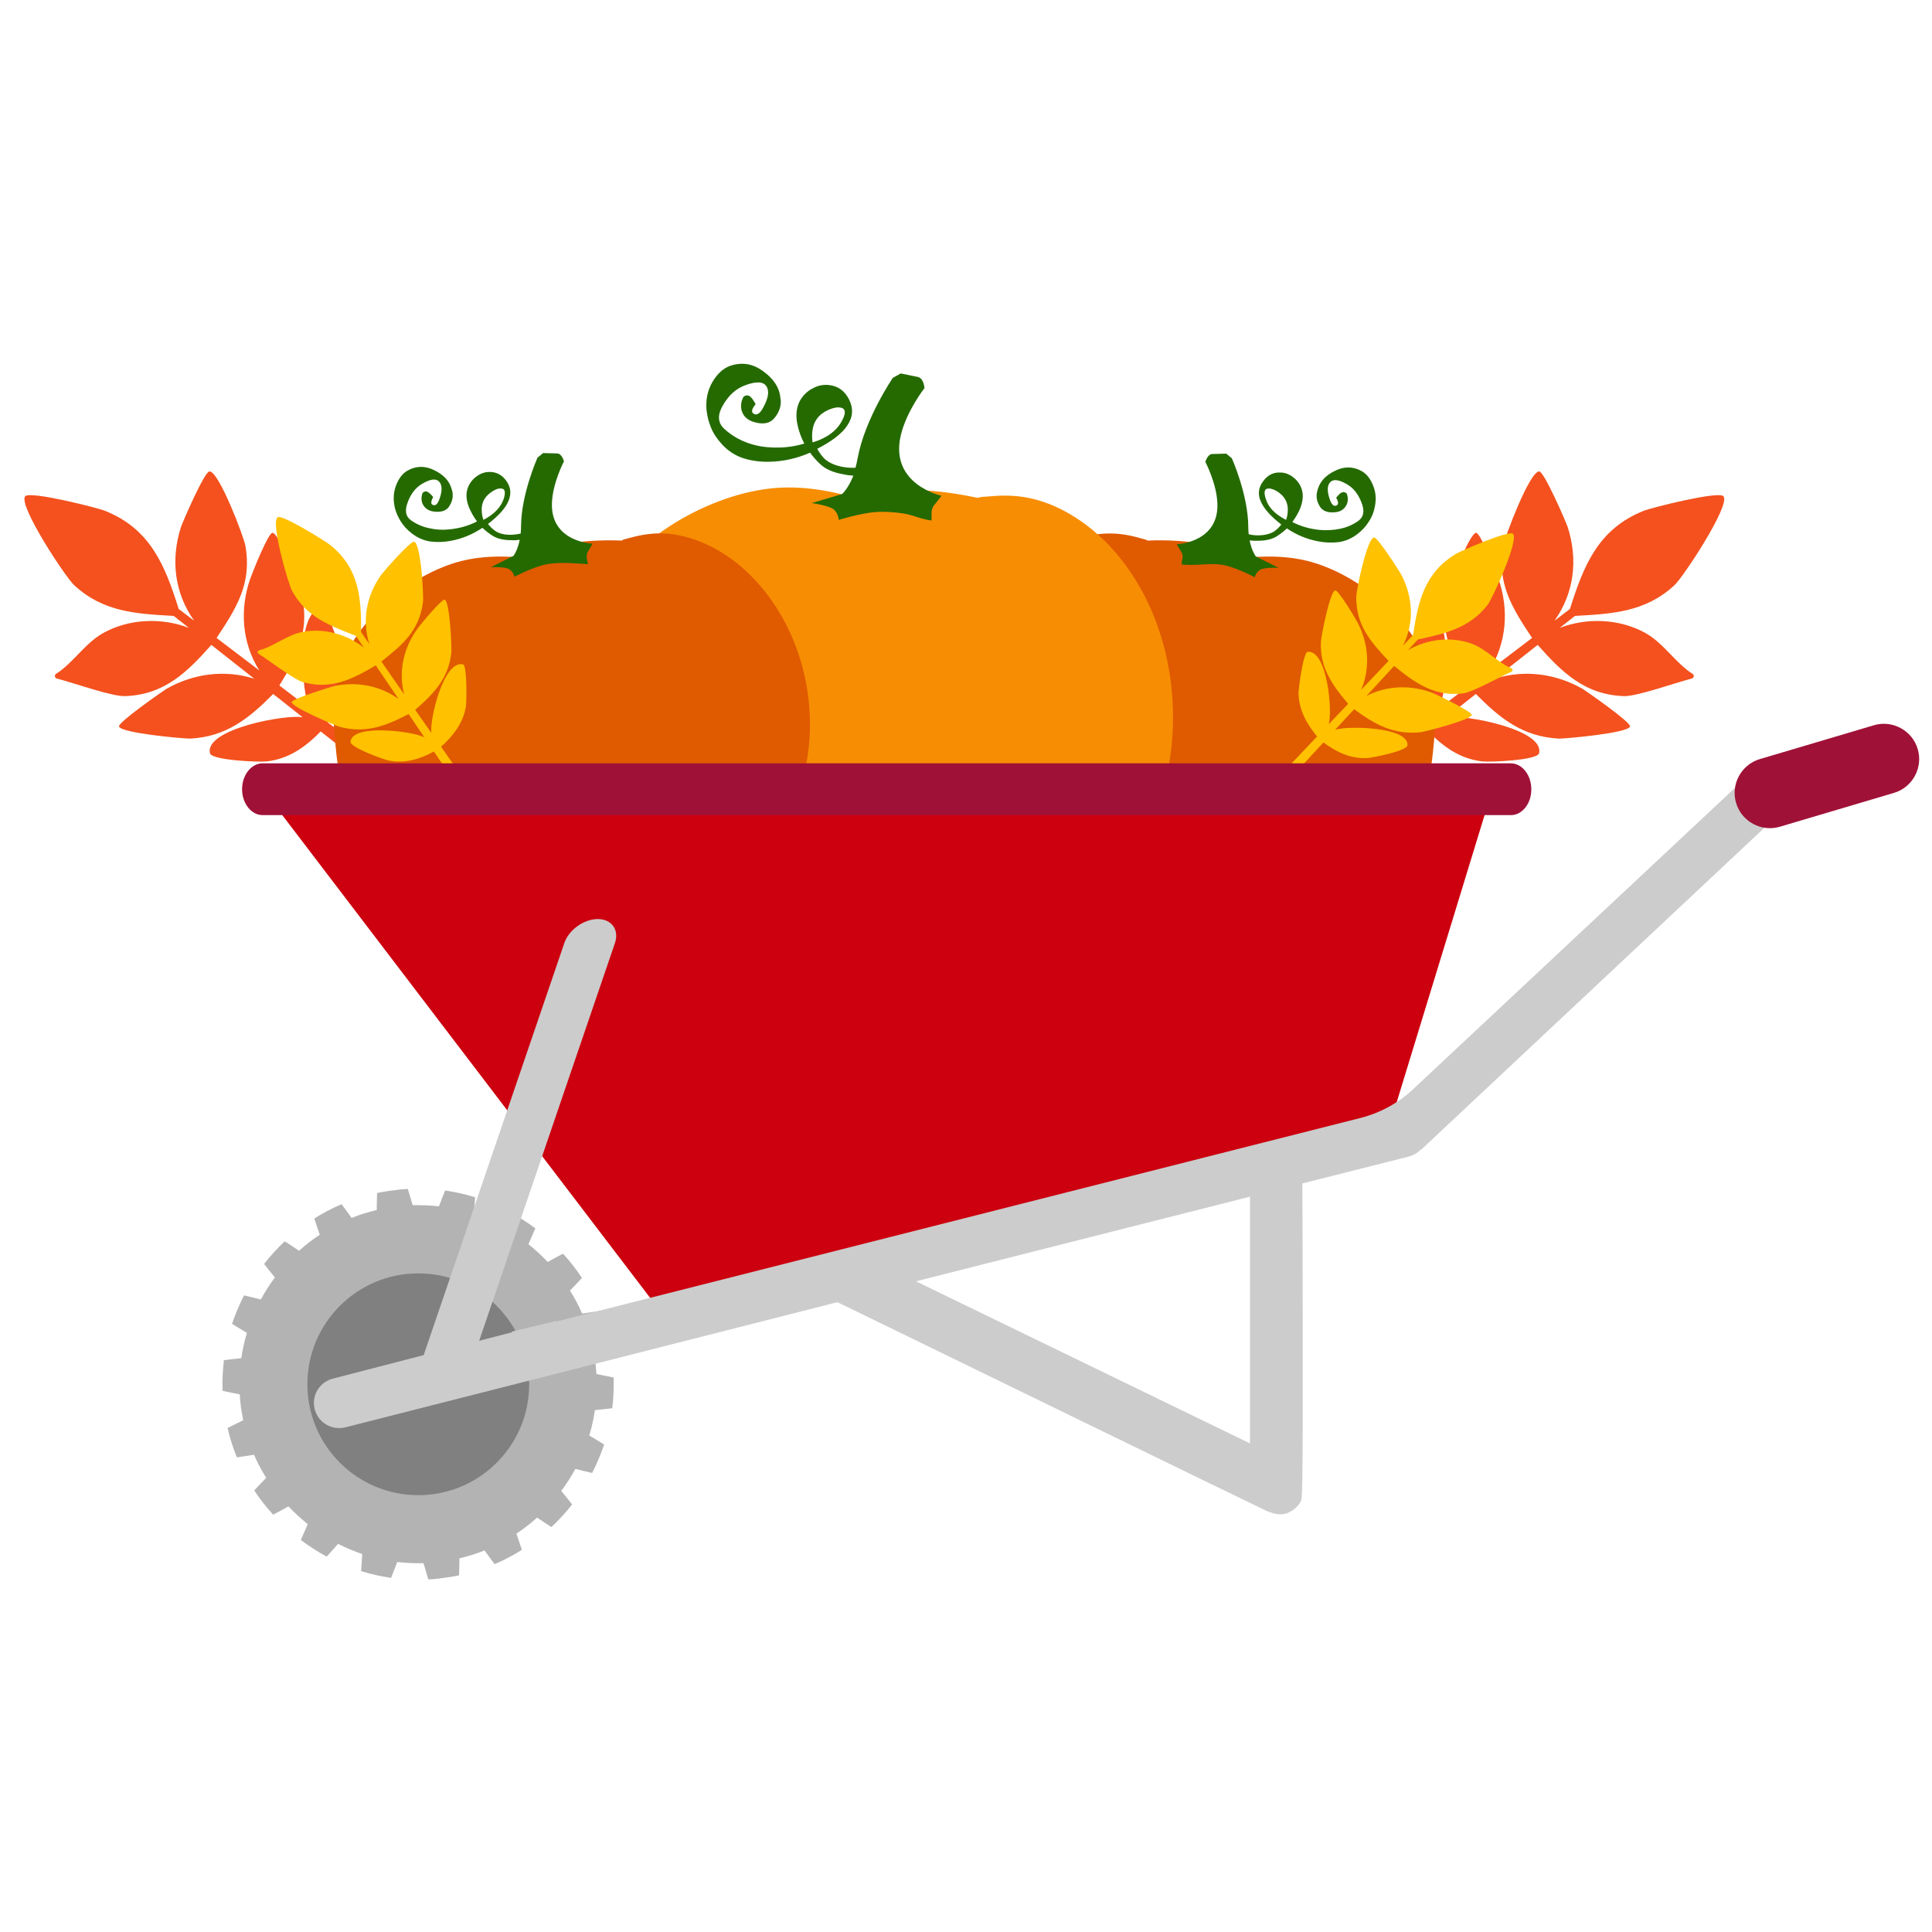 <?xml version="1.0" encoding="utf-8"?>
<!-- Generator: Adobe Illustrator 23.0.1, SVG Export Plug-In . SVG Version: 6.00 Build 0)  -->
<svg version="1.1" id="Layer_1" xmlns="http://www.w3.org/2000/svg" xmlns:xlink="http://www.w3.org/1999/xlink" x="0px" y="0px"
	 width="1000px" height="1000px" viewBox="0 0 1000 1000" style="enable-background:new 0 0 1000 1000;" xml:space="preserve">
<style type="text/css">
	.st0{fill:#F4511E;}
	.st1{fill:#E05A00;}
	.st2{fill:#246A00;}
	.st3{fill:#F78D03;}
	.st4{fill:#FFC100;}
	.st5{fill:#B3B3B3;}
	.st6{fill:#808080;}
	.st7{fill:#CC000F;}
	.st8{fill:#A01137;}
	.st9{fill:#CCCCCC;}
</style>
<g>
	<path class="st0" d="M875.7,351.2c1.1-0.3,1.4-1.8,0.4-2.4c-9-5.7-15.1-16.1-24.7-21.3c-13.3-7.3-30.1-7.9-44.1-2.5l7.9-6.2
		c19.2-1.1,36.4-1.9,51.5-15.9c4.4-4,29-41.2,25.4-46c-2.3-3-37.6,6-41.1,7.4c-23.8,9.4-31.3,28.4-38.4,50.9l-8,6.1
		c10.3-14.5,12.2-31.9,6.8-48.6c-0.8-2.4-12.1-28.6-14.7-28.7c-5-0.1-17.8,34-18.6,38.4c-3.5,19.6,4.6,32.3,14.9,47.8L770.9,347
		c9-14.3,10.2-31.6,4.7-47.4c-1.2-3.4-9.3-23.7-11.5-23.8c-3.7-0.1-14.7,29.9-15.5,33.7c-3.6,17.4,3.1,31.1,11.9,45.3l-15.6,11.9
		c4.1-8,7.4-51.2-6.5-52c-2.9-0.2-10.5,24.6-10.9,27.8c-1.5,11.5,2.4,21.6,8.1,31.3l-41.1,31.4c-3.4,2.7,0.7,8,4.2,5.3l40.6-31.9
		c7.9,8,16.3,14.1,27.8,15.5c4.2,0.5,28.7-0.6,29.5-4.2c3.1-12.6-40-20.4-48-18.6l15.3-12.1c12.5,12.6,24.2,22.1,42.9,23.1
		c2.7,0.1,36.1-2.8,36.9-6.3c0.5-2.2-22.9-18.4-24.3-19.3c-13.8-8-30.3-10.3-45.7-5.4l22.2-17.5c12.6,14.2,24.3,25.7,44.4,26.5
		C846.8,360.7,867,353.4,875.7,351.2z"/>
	<path class="st0" d="M29.4,351.2c-1.1-0.3-1.4-1.8-0.4-2.4c9-5.7,15.1-16.1,24.7-21.3c13.3-7.3,30.1-7.9,44.1-2.5l-7.9-6.2
		c-19.2-1.1-36.4-1.9-51.5-15.9c-4.4-4-29-41.2-25.4-46c2.3-3,37.6,6,41.1,7.4c23.8,9.4,31.3,28.4,38.4,50.9l8,6.1
		c-10.3-14.5-12.2-31.9-6.8-48.6c0.8-2.4,12.1-28.6,14.7-28.7c5-0.1,17.8,34,18.6,38.4c3.5,19.6-4.6,32.3-14.9,47.8l22.1,16.8
		c-9-14.3-10.2-31.6-4.7-47.4c1.2-3.4,9.3-23.7,11.5-23.8c3.7-0.1,14.7,29.9,15.5,33.7c3.6,17.4-3.1,31.1-11.9,45.3l15.6,11.9
		c-4.1-8-7.4-51.2,6.5-52c2.9-0.2,10.5,24.6,10.9,27.8c1.5,11.5-2.4,21.6-8.1,31.3l41.1,31.4c3.4,2.7-0.7,8-4.2,5.3L166,378.6
		c-7.9,8-16.3,14.1-27.8,15.5c-4.2,0.5-28.7-0.6-29.5-4.2c-3.1-12.6,40-20.4,48-18.6l-15.3-12.1c-12.5,12.6-24.2,22.1-42.9,23.1
		c-2.7,0.1-36.1-2.8-36.9-6.3c-0.5-2.2,22.9-18.4,24.3-19.3c13.8-8,30.3-10.3,45.7-5.4l-22.2-17.5C96.8,348,85.1,359.5,65,360.3
		C58.2,360.7,38,353.4,29.4,351.2z"/>
	<path class="st1" d="M501.8,408h236.3c1.9-6,3.1-13,3.7-19.8c1.4-14.8,2.7-24.4-2.4-42.2c-6.8-23.7-35.5-48.9-62.8-55.7
		c-9.3-2.3-19-2.6-28.6-1.9c-6.4-2.3-12.4-4.1-18.4-5.5c-1.9-0.4-3.8-0.8-5.8-1.2c-9.8-1.8-19.8-2.3-29.8-1.9
		c-1.1-0.7-2.7-0.9-4-1.3c-3.1-0.9-6.3-1.6-9.5-2c-7.1-0.9-14.3-0.2-21.2,1.9c-13.1,3.8-24.8,11.8-34.2,21.8
		c-21.8,23.2-31.7,57-27.8,88.5C498.2,395.1,499.6,402,501.8,408z"/>
	<path class="st2" d="M611.5,285.8c1.3,1.9,0.2,4.3,0,6.3c7.8,1.1,15.5-1.3,23.3,0.7c6.4,1.6,14.7,6,14.7,6c0-0.3,0.5-2.4,2.6-3.8
		c2.2-1.5,9.7-1.1,9.7-1.1L650,288c0,0-2.1-2.7-3.2-8.3c1.4,0.2,2.7,0.2,4.1,0.2c4.3,0,7.8-0.8,10.4-2.6c1.7-1.1,3.3-2.4,4.8-3.8
		c5,3.4,10.4,5.6,16.2,6.7c3.6,0.7,7.1,0.8,10.6,0.4c3.5-0.5,6.7-1.9,9.6-4.1c2.5-1.9,4.4-4,5.8-6.2c1.4-2.1,2.4-4.2,2.9-6.3
		l0.1-0.4c1.1-4.2,1-8.2-0.4-11.8c-1.4-3.8-3.4-6.4-6-7.9c-1.1-0.6-2.2-1.1-3.3-1.4c-3.4-1-6.9-0.6-10.4,1.1
		c-4.9,2.3-7.9,5.5-9.1,9.6c-0.5,1.4-0.7,2.8-0.6,4.2c0.1,1.5,0.6,3,1.5,4.5c1.3,2.3,3.6,3.4,6.9,3.3c3.3,0,5.6-1.2,6.9-3.6
		c0.5-0.8,0.7-1.7,0.8-2.7c0.1-1.1-0.1-2.2-0.5-3.4c-0.9-0.9-1.9-1-3-0.4c-1,0.7-1.8,1.6-2.5,2.5c1.3,2.3,1.3,3.7,0,4.1
		c-1.3,0.5-2.4-0.6-3.3-3.2c-1.5-4.3-1.4-7.4,0.3-9c1.7-1.7,4.7-1.2,9,1.4c3.1,1.9,5.5,5,7.1,9.2c1.7,4.3,1.2,7.4-1.6,9.5
		c-2.9,2-6,3.4-9.5,4.1s-6.9,0.9-10.4,0.6c-5.1-0.5-9.8-1.8-14.3-4.1c1.7-2.3,3.2-4.8,4.2-7.4c2.2-5.9,1.4-10.8-2.6-14.8
		c-1.2-1.1-2.4-2-3.7-2.5c-1.2-0.6-2.5-0.9-3.8-0.9c-3.7-0.3-6.8,1.2-9.2,4.5c-2.5,3.3-2.9,6.9-1.1,10.7c1.6,3.6,5.1,7.5,10.5,11.7
		c-1,1.3-2.2,2.5-3.6,3.5c-2.2,1.4-5.1,2.1-8.7,2.1c-1.6,0-3.1-0.2-4.6-0.6c-0.1-1.2-0.2-2.6-0.2-4c-0.1-16.5-8.5-35.3-8.5-35.3
		l-2.9-2.4c0,0-4.8,0.1-7.2,0.2c-2.6,0.1-3.6,4.1-3.6,4.1s5.7,10.8,6.2,21.1c1.1,20.7-21,21.5-21,21.5S610.1,283.5,611.5,285.8z
		 M655.1,258c-0.9-2.8-0.7-4.5,0.6-5c1.3-0.4,2.9,0,4.8,1c4.5,2.6,6.5,6.4,6,11.3c-0.1,1.3-0.4,2.6-0.8,3.8
		C659.9,266.2,656.4,262.5,655.1,258z"/>
	<path class="st3" d="M602.3,408c9.9-36,4.8-78.4-16.1-110.3c-9.3-14.3-22-26.6-37.2-34.2c-8-4-16.6-6.5-25.6-6.9
		c-4-0.2-8.1,0-12.2,0.4c-1.6,0.1-3.6,0.1-5.1,0.7c-12.2-2.6-24.6-4.2-37.1-4.2c-2.4,0-4.9,0.1-7.3,0.2c-7.7,0.4-15.5,1.3-23.8,2.7
		c-11.6-3-23.5-4.7-35.5-3.9c-35,2.4-75.9,27.2-89.4,54.8c-10.3,20.8-10.7,32.7-12.3,51.3c-1.4,16.6,0.1,34.3,5,49.3h296.6
		L602.3,408L602.3,408z"/>
	<path class="st2" d="M487.3,256.6c0,0-26.9-5.8-21.1-31.1c2.9-12.6,12.3-24.6,12.3-24.6s-0.3-5.2-3.5-5.8c-2.9-0.6-8.8-1.8-8.8-1.8
		l-4.1,2.3c0,0-14.5,21.3-18.2,41.6c-0.3,1.8-0.7,3.4-1.1,4.9c-1.9,0.1-3.8,0-5.8-0.3c-4.5-0.7-7.9-2.2-10.3-4.4
		c-1.5-1.5-2.7-3.3-3.7-5.1c7.6-3.9,12.8-7.9,15.5-12c3-4.4,3.3-8.8,1-13.5c-2.3-4.5-5.7-7-10.4-7.5c-1.6-0.2-3.2-0.1-4.9,0.3
		c-1.7,0.4-3.3,1.2-5.1,2.3c-5.7,4-7.9,9.9-6.4,17.6c0.7,3.5,1.9,6.8,3.6,10.1c-6,1.8-12.1,2.4-18.5,1.9c-4.4-0.3-8.6-1.3-12.7-3
		s-7.7-4.1-10.8-7.1c-2.9-3.1-2.9-7.1,0.1-12c2.9-4.9,6.5-8.1,10.8-9.8c5.9-2.3,9.7-2.2,11.4,0.2c1.7,2.4,1.2,6.2-1.6,11.2
		c-1.6,3-3.2,4.1-4.8,3.2c-1.5-0.8-1.2-2.4,0.9-5c-0.7-1.4-1.5-2.6-2.5-3.7c-1.2-1.1-2.4-1.1-3.7-0.2c-0.8,1.4-1.2,2.7-1.3,4.1
		c-0.1,1.2,0,2.4,0.4,3.5c1.1,3.2,3.7,5.1,7.7,5.9c4,0.9,7.1,0.1,9.2-2.5c1.4-1.7,2.3-3.4,2.8-5.2c0.5-1.7,0.6-3.5,0.2-5.3
		c-0.5-5.3-3.6-9.9-9.1-13.8c-4-2.9-8.1-4.1-12.6-3.6c-1.4,0.1-2.9,0.5-4.4,1c-3.5,1.3-6.6,4.1-9.1,8.4c-2.4,4.2-3.5,9-3,14.5
		l0.1,0.6c0.3,2.7,1,5.5,2.2,8.4c1.2,3,3.2,6,5.8,8.8c3.1,3.3,6.7,5.7,11,7.1c4.2,1.3,8.6,1.9,13.2,1.8c7.3-0.1,14.4-1.7,21.3-4.7
		c1.5,2.1,3.2,4,5.1,5.8c2.8,2.7,6.8,4.5,12.2,5.4c1.7,0.4,3.4,0.6,5.1,0.7c-2.6,6.6-5.8,9.5-5.8,9.5l-15.8,4.7
		c0,0,9.3,1.2,11.7,3.5c2.2,2.2,2.3,4.9,2.3,5.2c0,0,11.2-3.5,19.4-4.1c4.8-0.3,9.6,0.1,14.3,0.8c4.8,0.8,9.6,3.1,14.3,3.6
		c0.3-2.8-0.6-5.5,1.4-7.9C485.6,258.9,487.3,256.6,487.3,256.6z M420.6,229c-0.3-1.6-0.3-3.2-0.2-4.9c0.4-6.1,3.6-10.3,9.8-12.5
		c2.5-0.9,4.5-1,6.1-0.2c1.4,0.9,1.3,3-0.4,6.2C433.2,222.9,428.1,226.7,420.6,229z"/>
	<path class="st4" d="M782.3,347.7c0.8-0.4,0.8-1.5,0-1.8c-7.3-3.1-13-10-20.7-12.8c-10.7-3.8-23.1-2.3-32.8,3.4l5.1-5.5
		c14-3.1,26.5-5.7,36-17.8c2.7-3.5,16.5-33.8,13.2-36.9c-2.1-2-27,8.9-29.4,10.3c-16.4,9.8-19.7,24.7-22.3,42.1l-5.2,5.5
		c5.9-11.9,5.2-24.9-0.8-36.6c-0.9-1.7-12.3-19.6-14.2-19.4c-3.7,0.5-9.1,27.1-9.2,30.5c-0.2,14.8,7.2,23.2,16.7,33.4l-14.2,15
		c5-11.6,3.8-24.5-2.1-35.4c-1.3-2.4-9.7-16.4-11.3-16.1c-2.7,0.4-7.3,23.7-7.4,26.7c-0.6,13.3,6,22.5,14.1,32l-10.1,10.6
		c2.1-6.4-0.6-38.6-10.9-37.5c-2.2,0.2-4.8,19.3-4.7,21.7c0.3,8.6,4.3,15.6,9.6,22.1l-26.5,28c-2.2,2.4,1.5,5.8,3.7,3.4l26.1-28.3
		c6.7,4.9,13.7,8.4,22.3,8.1c3.1-0.1,21-3.8,21.2-6.6c0.8-9.7-31.9-10.3-37.5-8l9.9-10.7c10.7,7.8,20.4,13.4,34.4,11.9
		c2-0.2,26.3-6.4,26.5-9c0.1-1.7-19-10.9-20.2-11.3c-11.1-4.3-23.6-4-34.3,1.5l14.3-15.5c11,8.9,20.9,16,35.8,14.2
		C762.3,358.2,776.3,350.4,782.3,347.7z"/>
	<path class="st1" d="M177.7,408h236.2c2.2-6,3.7-13,4.5-19.5c3.9-31.5-6-65.3-27.8-88.5c-9.4-10-21.1-17.9-34.2-21.7
		c-6.9-2-14-2.8-21.2-1.8c-3.2,0.4-6.4,1.1-9.5,2c-1.2,0.3-2.9,0.6-4,1.3c-10-0.4-20,0.1-29.8,1.9c-1.9,0.4-3.9,0.8-5.8,1.2
		c-6,1.4-12,3.2-18.4,5.5c-9.6-0.7-19.2-0.4-28.6,1.9c-27.3,6.8-56,32.1-62.8,55.8c-5.2,17.8-3.8,27.1-2.4,42
		C174.5,394.9,175.8,402,177.7,408z"/>
	<path class="st2" d="M306.7,281.4c0,0-22.1-0.8-21-21.5c0.5-10.3,6.2-21.1,6.2-21.1s-1-4.1-3.6-4.1c-2.4-0.1-7.2-0.2-7.2-0.2
		l-2.9,2.4c0,0-8.4,18.8-8.5,35.3c0,1.4-0.1,2.8-0.2,4c-1.5,0.3-3,0.5-4.6,0.6c-3.7,0.1-6.6-0.6-8.7-2.1c-1.4-1-2.6-2.2-3.6-3.5
		c5.4-4.2,8.9-8,10.5-11.7c1.7-3.9,1.3-7.4-1.1-10.7s-5.5-4.7-9.2-4.5c-1.3,0-2.6,0.4-3.8,0.9c-1.3,0.6-2.5,1.4-3.7,2.5
		c-4,4-4.9,8.9-2.6,14.8c1.1,2.6,2.5,5.1,4.2,7.4c-4.5,2.3-9.2,3.6-14.3,4.1c-3.5,0.4-7,0.2-10.4-0.6c-3.5-0.7-6.6-2.1-9.5-4.1
		c-2.8-2-3.3-5.2-1.6-9.5c1.6-4.3,4-7.3,7.1-9.2c4.3-2.6,7.3-3.1,9-1.4c1.7,1.7,1.8,4.7,0.3,9c-0.9,2.6-2,3.7-3.3,3.2
		c-1.3-0.4-1.3-1.7,0-4.1c-0.7-1-1.6-1.8-2.5-2.5c-1.1-0.7-2.1-0.6-3,0.4c-0.4,1.2-0.6,2.3-0.5,3.4c0.1,1,0.3,1.9,0.8,2.7
		c1.3,2.3,3.6,3.5,6.9,3.6c3.3,0.1,5.6-0.9,6.9-3.3c0.9-1.5,1.4-3,1.5-4.5c0.1-1.4-0.1-2.9-0.6-4.2c-1.2-4.1-4.2-7.3-9.1-9.6
		c-3.5-1.7-7-2.1-10.4-1.1c-1.1,0.3-2.2,0.8-3.3,1.4c-2.6,1.5-4.6,4.1-6,7.9c-1.3,3.6-1.5,7.6-0.4,11.8l0.1,0.4
		c0.6,2.1,1.6,4.2,2.9,6.3c1.4,2.2,3.3,4.3,5.8,6.2c2.9,2.2,6.1,3.6,9.6,4.1c3.5,0.4,7,0.3,10.6-0.4c5.8-1.1,11.1-3.3,16.2-6.7
		c1.5,1.4,3.1,2.7,4.8,3.8c2.6,1.8,6,2.6,10.4,2.6c1.4,0.1,2.8,0,4.1-0.2c-1.1,5.6-3.2,8.3-3.2,8.3l-11.8,5.9c0,0,7.5-0.4,9.7,1.1
		c2,1.4,2.5,3.5,2.6,3.8c0,0,8.3-4.3,14.7-6c7.6-1.9,15.6-0.9,23.4-0.5c-0.5-2-1.3-4.5-0.1-6.5C305.6,283.5,306.7,281.4,306.7,281.4
		z M250.2,269.1c-0.4-1.2-0.7-2.5-0.8-3.8c-0.5-4.9,1.4-8.6,6-11.3c1.8-1.1,3.4-1.4,4.8-1c1.3,0.5,1.4,2.2,0.6,5
		C259.3,262.5,255.8,266.2,250.2,269.1z"/>
	<path class="st4" d="M133.8,338.4c-0.7-0.5-0.6-1.6,0.3-1.8c7.7-2,14.4-8,22.4-9.5c11.1-2.2,23.2,1.2,31.9,8.2l-4.2-6.2
		c-13.4-5.2-25.4-9.6-32.9-23c-2.2-3.9-11.3-35.9-7.6-38.4c2.3-1.6,25.4,12.8,27.5,14.6c14.8,12.1,15.8,27.3,15.7,44.9l4.3,6.2
		c-4-12.6-1.4-25.4,6.2-36c1.1-1.5,15.1-17.6,17-17c3.5,1.1,5,28.2,4.5,31.5c-2,14.7-10.6,21.9-21.5,30.5l11.8,17
		c-3.2-12.2-0.1-24.8,7.4-34.7c1.6-2.1,12-14.7,13.6-14.3c2.6,0.8,3.7,24.6,3.4,27.5c-1.4,13.2-9.3,21.4-18.7,29.5l8.4,12
		c-1.1-6.6,6.3-38,16.4-35.5c2.1,0.5,1.9,19.8,1.4,22.2c-1.6,8.5-6.6,14.8-12.8,20.4l22.1,31.6c1.8,2.7-2.3,5.5-4.2,2.8L224.6,389
		c-7.4,3.9-14.8,6.3-23.2,4.7c-3.1-0.6-20.2-6.9-20-9.7c0.7-9.7,33.1-5.4,38.3-2.3l-8.2-12.1c-11.7,6.1-22.2,10.2-35.7,6.6
		c-1.9-0.5-25-10.2-24.8-12.8c0.1-1.7,20.4-7.9,21.6-8.2c11.6-2.6,23.9-0.5,33.7,6.6l-11.8-17.4c-12.2,7.2-23.1,12.7-37.6,8.7
		C152.1,351.7,139.4,341.9,133.8,338.4z"/>
	<path class="st5" d="M308.7,711.2c-0.1-1.6-0.2-3.1-0.4-4.7c-0.3-3-0.8-5.9-1.4-8.7c2.9-1.4,5.6-2.8,8.1-4
		c-1.2-5.3-2.8-10.3-4.8-15.2c-2.7,0.4-5.7,0.8-8.9,1.3c-1.8-4.2-3.9-8.2-6.3-11.9c2.3-2.3,4.3-4.5,6.2-6.5
		c-2.9-4.5-6.2-8.7-9.8-12.6c-2.4,1.3-5.1,2.7-7.9,4.3c-3.1-3.3-6.5-6.4-10-9.2c1.3-2.9,2.5-5.6,3.6-8.2c-4.3-3.2-8.8-6.1-13.4-8.6
		c-1.8,2-3.8,4.2-5.9,6.6c-4.1-2.1-8.3-3.8-12.5-5.3c0.2-3.2,0.4-6.1,0.6-8.8c-5.1-1.6-10.2-2.7-15.5-3.5c-1,2.5-2.1,5.2-3.2,8.2
		c-4.5-0.5-9.1-0.7-13.6-0.6c-0.9-3-1.7-5.8-2.5-8.4c-1.9,0.1-3.8,0.2-5.8,0.5c-3.4,0.4-6.8,0.9-10.1,1.6c-0.1,2.7-0.2,5.6-0.2,8.8
		c-4.5,1.1-8.9,2.4-13,4.1c-1.8-2.6-3.6-4.9-5.2-7.1c-5,2.1-9.7,4.6-14.1,7.4c0.8,2.6,1.8,5.4,2.8,8.4c-3.8,2.5-7.4,5.3-10.7,8.3
		c-2.6-1.8-5.1-3.4-7.4-4.9c-3.9,3.6-7.5,7.6-10.7,11.7c1.7,2.2,3.5,4.5,5.6,7c-2.7,3.6-5.2,7.5-7.3,11.4c-3.1-0.8-6-1.5-8.7-2.1
		c-2.4,4.7-4.5,9.7-6.2,14.7c2.3,1.5,4.9,3,7.7,4.7c-1.3,4.3-2.3,8.7-2.9,13.1c-3.2,0.3-6.2,0.7-9,1c-0.6,5.2-0.9,10.5-0.7,15.9
		c2.7,0.6,5.7,1.2,8.9,1.8c0.1,1.6,0.2,3.1,0.4,4.7c0.3,3,0.8,5.9,1.4,8.7c-2.9,1.4-5.6,2.8-8.1,4c1.2,5.3,2.8,10.3,4.8,15.2
		c2.7-0.4,5.7-0.8,8.9-1.3c1.8,4.2,3.9,8.2,6.3,11.9c-2.3,2.3-4.3,4.5-6.2,6.5c2.9,4.5,6.2,8.7,9.8,12.6c2.4-1.3,5.1-2.7,7.9-4.3
		c3.1,3.3,6.5,6.4,10,9.2c-1.3,2.9-2.5,5.6-3.6,8.2c4.3,3.2,8.8,6.1,13.4,8.6c1.8-2,3.8-4.2,5.9-6.6c4.1,2.1,8.3,3.8,12.5,5.3
		c-0.2,3.2-0.4,6.1-0.6,8.8c5.1,1.6,10.2,2.7,15.5,3.5c1-2.5,2.1-5.2,3.2-8.2c4.5,0.5,9.1,0.7,13.6,0.6c0.9,3,1.7,5.8,2.5,8.4
		c1.9-0.1,3.8-0.2,5.8-0.5c3.4-0.4,6.8-0.9,10.1-1.6c0.1-2.7,0.2-5.6,0.2-8.8c4.5-1.1,8.9-2.4,13-4.1c1.8,2.6,3.6,4.9,5.2,7.1
		c5-2.1,9.7-4.6,14.1-7.4c-0.8-2.6-1.8-5.4-2.8-8.4c3.8-2.5,7.4-5.3,10.7-8.3c2.6,1.8,5.1,3.4,7.4,4.9c3.9-3.6,7.5-7.6,10.7-11.7
		c-1.7-2.2-3.5-4.5-5.6-7c2.7-3.6,5.2-7.5,7.3-11.4c3.1,0.8,6,1.5,8.7,2.1c2.4-4.7,4.5-9.7,6.2-14.7c-2.3-1.5-4.9-3-7.7-4.7
		c1.3-4.3,2.3-8.7,2.9-13.1c3.2-0.3,6.2-0.7,9-1c0.6-5.2,0.9-10.5,0.7-15.9C314.8,712.4,311.9,711.8,308.7,711.2z"/>
	<circle class="st6" cx="216.5" cy="716.5" r="57.4"/>
	<path class="st7" d="M143.9,419l201.7,264.7L719.1,583l50.2-164H143.9z"/>
	<path class="st8" d="M782.1,421.9H135.9c-5.8,0-10.6-6-10.6-13.4l0,0c0-7.4,4.8-13.4,10.6-13.4H782c5.8,0,10.6,6,10.6,13.4l0,0
		C792.7,415.8,787.9,421.9,782.1,421.9z"/>
	<path class="st9" d="M921.9,402.9c-2.4-2.6-5.8-4-9.3-4c-3.2,0-6.3,1.2-8.7,3.4L731.5,563.7c-7.8,7.3-17.2,12.4-27.5,15
		l-390.6,98.9l0,0L288,684v-0.3l-23,5.5v0.4l-17,4.4l70.3-205.9c2.3-6.8-1.7-12.4-8.9-12.4l0,0c-7.2,0-15,5.6-17.3,12.4l-72.8,213.3
		l-47.1,12.2c-7.2,1.9-11.4,9.4-9.1,16.5l0,0c2.1,6.6,8.9,10.3,15.6,8.7L433.5,674c0.5,0.3,1.1,0.6,1.6,0.8
		c9.5,4.6,215.7,105.1,220.6,107.3c0.1,0,0.2,0.1,0.2,0.1c3.3,1.2,5,1.6,6.8,1.6c0.5,0,1,0,1.4-0.1c2.6-0.2,7.2-2.5,9.3-6.9
		c0.5-1,1-2,0.9-83.7c0-37.9-0.2-76-0.2-80.3c0,0,0.1-0.2,0.2-0.3l54.6-13.8c2.5-0.6,4.7-1.9,6.3-3.5c0.3-0.1,0.6-0.3,0.9-0.6
		L921.2,421C926.3,416.1,926.6,408,921.9,402.9z M647,747.1l-172.9-83.9L647,619.4V747.1z"/>
	<path class="st8" d="M980.3,410.4l-59,17.5c-9.6,2.9-19.9-2.7-22.7-12.3l0,0c-2.9-9.6,2.7-19.9,12.3-22.7l59-17.5
		c9.6-2.9,19.9,2.7,22.7,12.3l0,0C995.5,397.3,989.9,407.6,980.3,410.4z"/>
</g>
</svg>
